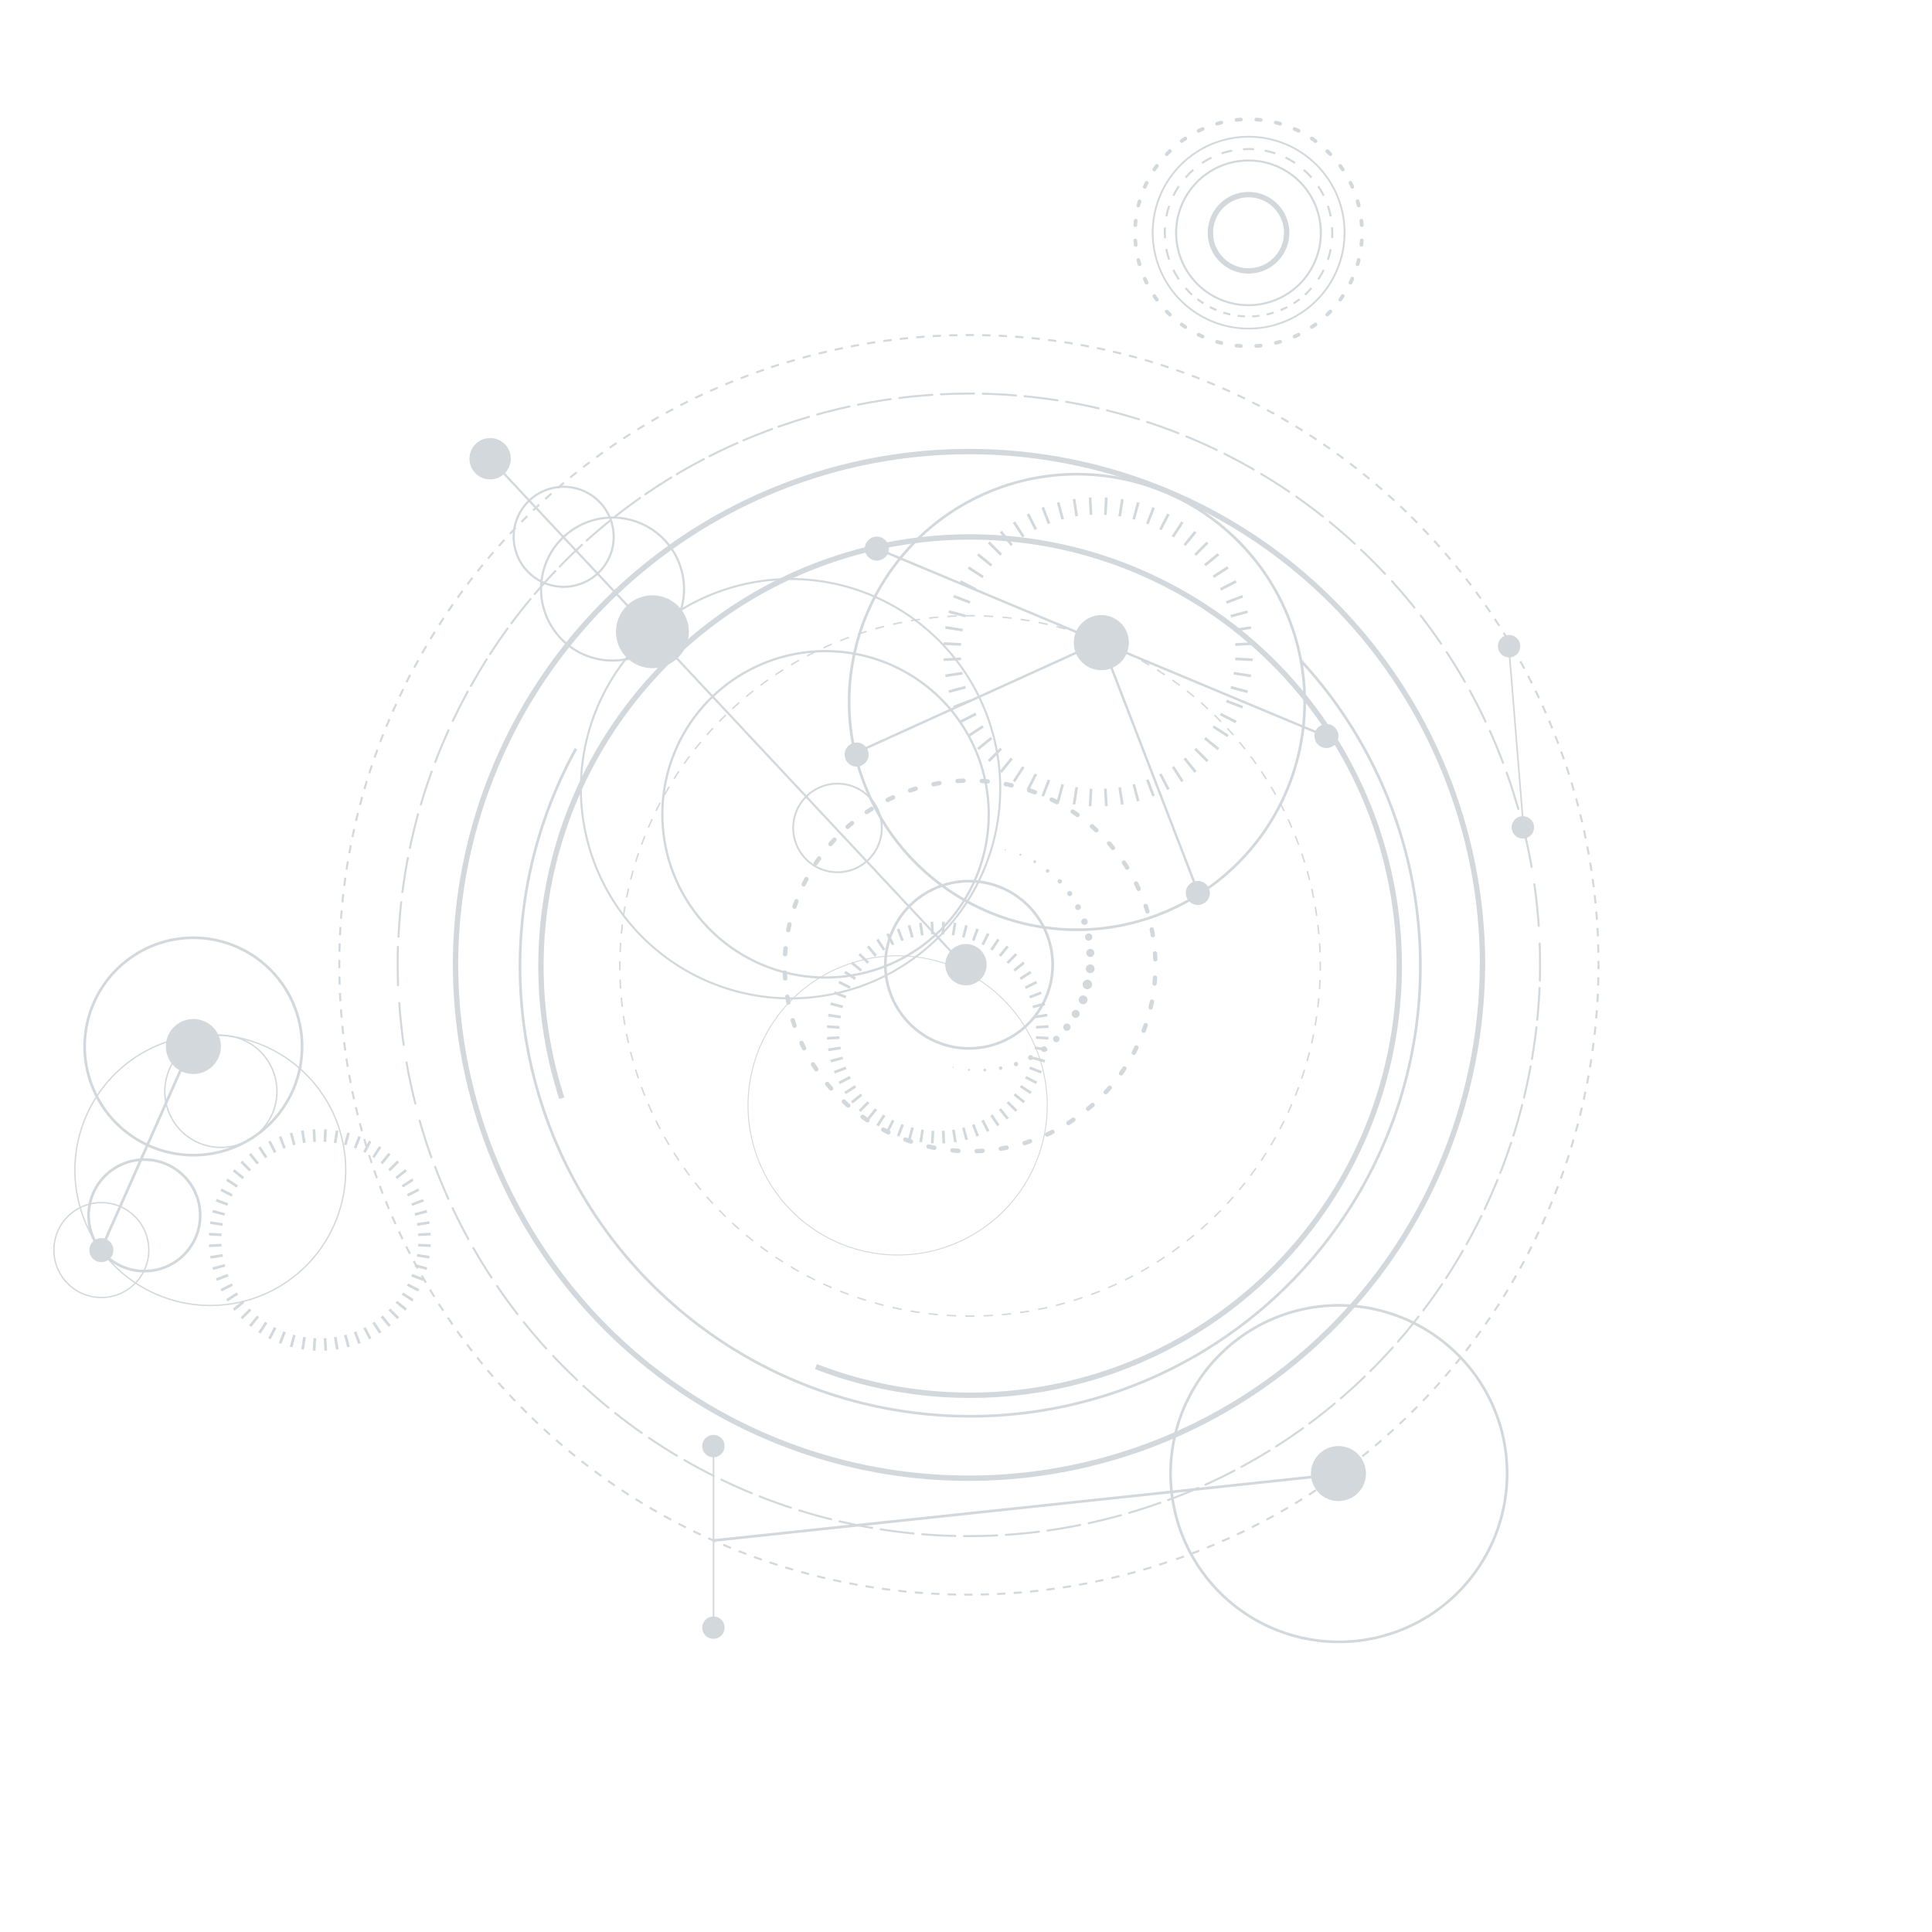 <svg id="Слой_1" data-name="Слой 1" xmlns="http://www.w3.org/2000/svg" xmlns:xlink="http://www.w3.org/1999/xlink" viewBox="0 0 721 721"><defs><style>.cls-1,.cls-10,.cls-11,.cls-12,.cls-13,.cls-14,.cls-15,.cls-16,.cls-17,.cls-18,.cls-19,.cls-20,.cls-21,.cls-22,.cls-23,.cls-24,.cls-25,.cls-26,.cls-27,.cls-28,.cls-29,.cls-30,.cls-31,.cls-32,.cls-33,.cls-34,.cls-35,.cls-36,.cls-37,.cls-38,.cls-39,.cls-40,.cls-5,.cls-6,.cls-7,.cls-8{fill:none;}.cls-2{clip-path:url(#clip-path);}.cls-3{opacity:0.25;}.cls-4{clip-path:url(#clip-path-3);}.cls-10,.cls-11,.cls-12,.cls-13,.cls-14,.cls-15,.cls-16,.cls-17,.cls-18,.cls-19,.cls-20,.cls-21,.cls-22,.cls-23,.cls-24,.cls-25,.cls-26,.cls-27,.cls-28,.cls-29,.cls-30,.cls-31,.cls-32,.cls-33,.cls-34,.cls-35,.cls-36,.cls-37,.cls-38,.cls-39,.cls-40,.cls-5,.cls-6,.cls-7,.cls-8{stroke:#4e6272;}.cls-10,.cls-11,.cls-12,.cls-13,.cls-14,.cls-15,.cls-16,.cls-17,.cls-18,.cls-19,.cls-20,.cls-21,.cls-22,.cls-23,.cls-24,.cls-25,.cls-28,.cls-29,.cls-30,.cls-31,.cls-32,.cls-33,.cls-34,.cls-37,.cls-38,.cls-39,.cls-40,.cls-5,.cls-6,.cls-7,.cls-8{stroke-miterlimit:10;}.cls-5{stroke-width:0.68px;}.cls-6{stroke-width:0.8px;}.cls-11,.cls-12,.cls-13,.cls-14,.cls-15,.cls-16,.cls-17,.cls-18,.cls-19,.cls-20,.cls-21,.cls-22,.cls-23,.cls-24,.cls-38,.cls-39,.cls-7{stroke-width:0.75px;}.cls-8{stroke-width:0.85px;}.cls-9{fill:#4e6272;}.cls-11{stroke-dashoffset:6.16px;stroke-dasharray:3.08 3.08 3.08 3.08 3.08 3.08;}.cls-12{stroke-dashoffset:6.15px;stroke-dasharray:3.08 3.08 3.08 3.08 3.08 3.08;}.cls-13,.cls-14{stroke-dashoffset:6.15px;}.cls-13{stroke-dasharray:3.08 3.08 3.08 3.08 3.08 3.08;}.cls-14{stroke-dasharray:3.07 3.07 3.07 3.07 3.07 3.07;}.cls-15,.cls-16,.cls-17,.cls-18,.cls-19,.cls-20,.cls-21,.cls-22,.cls-23,.cls-24,.cls-25,.cls-26,.cls-27,.cls-35,.cls-36{stroke-linecap:round;}.cls-15{stroke-dashoffset:14.73px;stroke-dasharray:11.94 2.8 11.94 2.8 11.94 2.8;}.cls-16{stroke-dashoffset:15.05px;stroke-dasharray:12.09 2.95 12.09 2.95 12.09 2.95;}.cls-17{stroke-dashoffset:15.62px;stroke-dasharray:12.38 3.24 12.38 3.24 12.38 3.24;}.cls-18{stroke-dashoffset:16.75px;}.cls-18,.cls-22{stroke-dasharray:12.94 3.81 12.94 3.81 12.94 3.81;}.cls-19{stroke-dashoffset:22.34px;stroke-dasharray:15.74 6.6 15.74 6.6 15.74 6.6;}.cls-20{stroke-dashoffset:16.73px;stroke-dasharray:12.93 3.79 12.93 3.79 12.93 3.79;}.cls-21{stroke-dashoffset:13.95px;stroke-dasharray:11.54 2.4 11.54 2.4 11.54 2.4;}.cls-22{stroke-dashoffset:16.75px;}.cls-23{stroke-dashoffset:22.2px;stroke-dasharray:15.67 6.53 15.67 6.53 15.67 6.53;}.cls-25,.cls-28{stroke-width:2px;}.cls-26,.cls-27,.cls-35,.cls-36{stroke-linejoin:round;}.cls-26{stroke-dashoffset:9.05px;stroke-dasharray:2.19 6.86 2.19 6.86 2.19 6.86;}.cls-26,.cls-27{stroke-width:1.63px;}.cls-29{stroke-dashoffset:6.84px;stroke-dasharray:3.42 3.42 3.42 3.42 3.42 3.42;}.cls-29,.cls-30{stroke-width:0.54px;}.cls-31{stroke-width:0.9px;}.cls-32{stroke-width:0.34px;}.cls-33{stroke-width:0.5px;}.cls-34{stroke-width:0.52px;}.cls-35{stroke-dashoffset:7.39px;stroke-dasharray:1.65 5.74 1.65 5.74 1.65 5.74;}.cls-35,.cls-36{stroke-width:1.37px;}.cls-37{stroke-width:0.67px;}.cls-38{stroke-dashoffset:8.18px;stroke-dasharray:4.09 4.09 4.09 4.09 4.09 4.09;}.cls-39{stroke-dashoffset:5.45px;stroke-dasharray:2.73 2.73 2.73 2.73 2.73 2.73;}.cls-40{stroke-width:0.59px;}</style><clipPath id="clip-path"><rect class="cls-1" x="19.89" y="43.83" width="577.05" height="569.53"/></clipPath><clipPath id="clip-path-3"><rect class="cls-1" x="6.89" y="26.83" width="591.05" height="603.53"/></clipPath></defs><g class="cls-2"><g class="cls-2"><g class="cls-3"><g class="cls-4"><path class="cls-5" d="M324.62,297.7a16.53,16.53,0,1,1-23.36-.8A16.53,16.53,0,0,1,324.62,297.7Z"/><path class="cls-6" d="M248.09,201.62a26.68,26.68,0,1,1-37.71-1.29A26.68,26.68,0,0,1,248.09,201.62ZM224,187.6a18.66,18.66,0,1,1-26.38-.9A18.64,18.64,0,0,1,224,187.6Z"/><path class="cls-7" d="M368.57,321.06a78.25,78.25,0,1,1-127-83.87,78.25,78.25,0,0,1,127,83.87Z"/><path class="cls-8" d="M352.59,262.33a60.9,60.9,0,1,1-86.07-2.94A60.89,60.89,0,0,1,352.59,262.33Z"/><line class="cls-6" x1="180.7" y1="168.85" x2="360.12" y2="360.64"/><path class="cls-9" d="M188.54,165.92a7.71,7.71,0,1,1-10.89-.37,7.72,7.72,0,0,1,10.89.37"/><path class="cls-9" d="M253.4,226.48a13.59,13.59,0,1,1-19.21-.65,13.6,13.6,0,0,1,19.21.65"/><path class="cls-9" d="M366.12,354.74a7.71,7.71,0,1,1-10.9-.37,7.72,7.72,0,0,1,10.9.37"/><path class="cls-10" d="M454.7,206.84l-5.05,4.09m8.61.8-5.46,3.54m8.48,1.69-5.8,3m8.26,2.57-6.07,2.33m7.93,3.41-6.28,1.69m7.54,4.23-6.42,1m7.05,5-6.49.34m6.49,5.7-6.49-.34m5.86,6.35-6.42-1m5.16,6.93-6.28-1.68m4.42,7.43-6.07-2.33m3.61,7.85-5.8-2.95m2.78,8.19-5.46-3.54m1.9,8.43-5.05-4.1m1,8.59-4.6-4.6m.11,8.64L442.08,283m-.8,8.6-3.54-5.45m-1.7,8.48-3-5.8m-2.57,8.25L428.19,291M424.77,299l-1.68-6.28m-4.23,7.54-1-6.42m-5,7-.34-6.49m-5.7,6.49.34-6.49m-6.35,5.86,1-6.42M394.89,299l1.68-6.28m-7.43,4.41,2.33-6.07m-7.85,3.62,2.95-5.8m-8.19,2.77,3.54-5.45m-8.43,1.9,4.09-5.05M369,284l4.6-4.6m-8.64.11,5.05-4.1m-8.61-.79,5.46-3.54m-8.48-1.7,5.8-2.95m-8.26-2.57,6.07-2.33m-7.93-3.42,6.28-1.68m-7.54-4.23,6.42-1m-7.05-5,6.49-.34m-6.49-5.7,6.49.34m-5.86-6.35,6.42,1m-5.16-6.93,6.28,1.69m-4.42-7.43,6.07,2.33M358.38,217l5.8,3m-2.78-8.19,5.46,3.54m-1.9-8.43,5.05,4.09m-1-8.58,4.6,4.6m-.11-8.65,4.09,5.06m.8-8.61,3.54,5.46m1.7-8.48,2.95,5.79m2.57-8.25,2.33,6.07m3.42-7.94,1.68,6.28m4.23-7.53,1,6.42m5-7,.34,6.49m5.7-6.49-.34,6.49m6.35-5.86-1,6.42m6.92-5.17-1.68,6.28m7.43-4.41-2.33,6.07m7.85-3.61-3,5.79m8.19-2.77-3.54,5.46m8.43-1.91-4.09,5.06m8.58-1-4.6,4.6M151.53,436.69l-3.62,2.93m6.17.58-3.91,2.54m6.07,1.21-4.15,2.12m5.92,1.84-4.36,1.67m5.69,2.45-4.5,1.2m5.41,3-4.61.73m5.06,3.58-4.66.24m4.66,4.09-4.66-.24m4.21,4.55-4.61-.73m3.7,5-4.5-1.21m3.17,5.33-4.36-1.67m2.59,5.63-4.15-2.12m2,5.87-3.91-2.54m1.36,6-3.62-2.93m.72,6.16-3.3-3.3m.08,6.19-2.93-3.62m-.58,6.17-2.53-3.91m-1.22,6.08L136,495.47m-1.85,5.92L132.52,497m-2.45,5.69-1.2-4.5m-3,5.4-.73-4.6m-3.57,5.05-.25-4.65m-4.09,4.65.25-4.65m-4.56,4.2.73-4.6m-5,3.7,1.21-4.5m-5.33,3.16,1.67-4.35m-5.62,2.59,2.11-4.16m-5.87,2,2.54-3.91m-6,1.36,2.93-3.62m-6.15.73,3.29-3.3m-6.19.07,3.62-2.93m-6.17-.57,3.91-2.54m-6.08-1.21,4.16-2.12m-5.92-1.84,4.35-1.67m-5.69-2.45,4.51-1.21m-5.41-3,4.61-.73M78,464.91l4.65-.24M78,460.58l4.65.24m-4.2-4.55,4.61.73m-3.71-5,4.51,1.2m-3.17-5.32,4.35,1.67M82.47,444l4.16,2.12m-2-5.87,3.91,2.54m-1.36-6.05,3.62,2.93m-.72-6.15,3.29,3.3m-.07-6.2,2.93,3.62m.57-6.17,2.54,3.91m1.22-6.07,2.11,4.15m1.84-5.91,1.67,4.35m2.45-5.69,1.21,4.5m3-5.4.73,4.6m3.58-5.06.25,4.66m4.09-4.66-.25,4.66m4.55-4.2-.73,4.6m5-3.7-1.2,4.5m5.32-3.16-1.67,4.35m5.63-2.59L136,430m5.86-2-2.53,3.91m6-1.36-2.93,3.62m6.15-.72-3.3,3.3m236.87-77.5-3.62,2.93m6.17.57-3.91,2.54m6.07,1.22-4.15,2.11m5.91,1.85-4.35,1.67m5.69,2.45-4.5,1.2m5.4,3-4.6.73m5.06,3.58-4.66.25m4.66,4.09-4.66-.25m4.2,4.56-4.6-.73m3.7,5-4.5-1.21m3.16,5.33-4.35-1.67m2.59,5.62L382.76,402m2,5.87-3.91-2.54m1.36,6-3.62-2.93m.72,6.15L376,411.3m.08,6.19-2.93-3.62m-.58,6.17L370,416.13m-1.21,6.08-2.12-4.16M364.86,424l-1.67-4.35m-2.45,5.69-1.2-4.51m-3,5.41-.73-4.61m-3.58,5.06L352,422m-4.09,4.65.25-4.65m-4.56,4.2.73-4.61m-5,3.71,1.21-4.51M335.19,424l1.67-4.35m-5.63,2.59,2.12-4.16m-5.87,2,2.54-3.91m-6,1.36,2.93-3.62m-6.15.72,3.29-3.29m-6.19.07,3.62-2.93m-6.17-.57,3.91-2.54m-6.08-1.22L317.3,402m-5.92-1.84,4.35-1.67M310,396l4.5-1.21m-5.4-3,4.61-.73m-5.06-3.58,4.65-.25m-4.65-4.09,4.65.25m-4.2-4.56,4.61.73m-3.71-5,4.5,1.2m-3.16-5.32,4.35,1.67m-2.59-5.63,4.16,2.11m-2-5.87,3.91,2.54m-1.36-6,3.62,2.93m-.72-6.15,3.29,3.29m-.07-6.19,2.93,3.62m.57-6.17,2.54,3.91m1.21-6.07,2.12,4.15m1.84-5.92,1.67,4.36m2.45-5.7,1.21,4.51m3-5.41.73,4.61m3.58-5.06.25,4.66m4.08-4.66-.24,4.66m4.55-4.21-.73,4.61m5-3.71-1.2,4.51m5.32-3.17L363.19,351m5.63-2.59-2.12,4.15m5.87-2L370,354.51m6.05-1.36-2.93,3.62m6.15-.72-3.3,3.29"/><path class="cls-11" d="M192.26,522.83a235.91,235.91,0,0,1-53.09-87.42"/><path class="cls-12" d="M136.82,428.08A233.25,233.25,0,0,1,151.06,256"/><path class="cls-12" d="M154.58,249.18A233.23,233.23,0,0,1,286.32,137.59"/><path class="cls-13" d="M293.64,135.24a233.89,233.89,0,0,1,232,56.61"/><path class="cls-11" d="M531,197.31a236,236,0,0,1,53.1,87.43"/><path class="cls-14" d="M586.49,292.06C623.12,413,556.89,542,437,582.56"/><path class="cls-13" d="M429.66,584.91a233.89,233.89,0,0,1-232-56.62"/><path class="cls-7" d="M196.59,527.21l-1.1-1.08L194.41,525m241.11,58-1.46.48-1.46.46m152-297.79.48,1.46.47,1.46m-58.86-96.19,1.09,1.08,1.09,1.09m-241.12-58,1.46-.48,1.47-.47m-139,118.49.69-1.37.71-1.37M138.68,434l-.48-1.47c-.16-.48-.32-1-.47-1.46"/><path class="cls-15" d="M574.55,368.67a216,216,0,0,1-35.61,109.39"/><path class="cls-16" d="M529.38,491.34a210.65,210.65,0,0,1-94.93,69"/><path class="cls-17" d="M418.3,565.47a212.05,212.05,0,0,1-201.75-49.36"/><path class="cls-18" d="M203.85,503.25a214.21,214.21,0,0,1-42.14-69.58"/><path class="cls-19" d="M155,411.85a212.8,212.8,0,0,1-6.2-40.86"/><path class="cls-20" d="M148.72,349.57a210,210,0,0,1,19.51-78.85"/><path class="cls-21" d="M175.75,256a211.36,211.36,0,0,1,113.62-96.33"/><path class="cls-17" d="M305,154.68A212.06,212.06,0,0,1,506.75,204"/><path class="cls-22" d="M519.46,216.9a214.18,214.18,0,0,1,42.14,69.58"/><path class="cls-23" d="M568.31,308.2a211.78,211.78,0,0,1,6.13,40.61"/><path class="cls-24" d="M574.59,352.07c.1,2.61.14,5.22.14,7.84,0,2,0,4-.08,6m-12.4-77.62c.73,2,1.42,4.08,2.09,6.13q1.2,3.74,2.28,7.5m-58.69-96.75q2.25,2.12,4.44,4.31t4.51,4.65M290.51,159.24c1.81-.64,3.63-1.25,5.46-1.85s3.94-1.24,5.92-1.82M169,269c.92-1.94,1.87-3.88,2.85-5.8q1.32-2.58,2.69-5.11m-26,109.6q-.13-3.93-.14-7.87,0-3.24.09-6.46m12.49,78.52c-.73-2-1.42-4.07-2.09-6.13q-1.22-3.75-2.29-7.53M215.37,515q-2.24-2.13-4.44-4.32t-4.5-4.64m226.63,54.76q-2.85,1-5.73,1.94t-5.91,1.83m116.75-85.35c-1.11,1.65-2.25,3.28-3.4,4.9s-2.37,3.27-3.59,4.87"/><path class="cls-25" d="M553.24,359.91a193.79,193.79,0,0,1-36,111.72,191.46,191.46,0,0,1-291.15,23.86A192.65,192.65,0,0,1,170,359.82a191.68,191.68,0,0,1,327.2-135.17,191.83,191.83,0,0,1,56.07,135.26Z"/><path class="cls-10" d="M371.24,389.73a31.21,31.21,0,1,1,20.07-39.31A31.2,31.2,0,0,1,371.24,389.73Z"/><path class="cls-26" d="M375.65,428.28a69.17,69.17,0,0,1-77.88-42.23"/><path class="cls-26" d="M294.22,374.1a69.17,69.17,0,0,1,42.23-77.89"/><path class="cls-26" d="M348.4,292.66a69.17,69.17,0,0,1,77.88,42.23"/><path class="cls-26" d="M429.83,346.84a69.19,69.19,0,0,1-42.23,77.89"/><path class="cls-27" d="M384.38,425.91l-1,.35-1,.33m45.17-88.48c.12.34.23.69.34,1s.23.7.33,1M339.66,295l1-.35,1.05-.33m-45.17,88.48-.35-1-.33-1.05"/><path class="cls-10" d="M485.34,246.4a168,168,0,1,1-270.39,33"/><path class="cls-28" d="M209.66,409.84A160.15,160.15,0,1,1,304.5,510"/><path class="cls-29" d="M397.4,486.28A130.68,130.68,0,0,1,238.8,404"/><path class="cls-29" d="M236.21,395.85A130.71,130.71,0,0,1,318.5,237.24"/><path class="cls-29" d="M326.65,234.66a130.68,130.68,0,0,1,158.6,82.28"/><path class="cls-29" d="M487.84,325.09A130.71,130.71,0,0,1,405.55,483.7"/><path class="cls-30" d="M403.94,484.26l-1.63.53-1.63.52m85.13-166.75.54,1.62c.18.54.35,1.09.52,1.63M320.11,236.68l1.63-.53,1.63-.52M238.24,402.38c-.19-.54-.36-1.08-.54-1.62s-.35-1.09-.52-1.63"/><path class="cls-10" d="M462,322.07a85,85,0,1,1,0-120.2A85,85,0,0,1,462,322.07Z"/><line class="cls-31" x1="327.01" y1="204.63" x2="495.11" y2="274.9"/><path class="cls-32" d="M374.47,452a55.83,55.83,0,1,1,0-78.95A55.83,55.83,0,0,1,374.47,452Z"/><path class="cls-33" d="M25.32,479.06a17.71,17.71,0,1,1,25,0A17.74,17.74,0,0,1,25.32,479.06Z"/><path class="cls-10" d="M43.48,419.23a40.57,40.57,0,1,1,57.37,0A40.61,40.61,0,0,1,43.48,419.23Z"/><path class="cls-34" d="M67.64,422.09a20.92,20.92,0,1,1,29.58,0A20.95,20.95,0,0,1,67.64,422.09Z"/><path class="cls-33" d="M42.76,472.41a50.53,50.53,0,1,1,71.45,0A50.57,50.57,0,0,1,42.76,472.41Z"/><path class="cls-10" d="M562.43,550a62.79,62.79,0,1,1-18.37-44.44A62.47,62.47,0,0,1,562.43,550ZM39.18,468.32a20.82,20.82,0,1,1,29.41,0A20.89,20.89,0,0,1,39.18,468.32Z"/><polyline class="cls-31" points="319.16 281.03 410.99 239.35 447.24 333.33"/><path class="cls-35" d="M490.91,121.09a42.39,42.39,0,0,1-52.2-1.78"/><path class="cls-35" d="M431.72,111.83a42.36,42.36,0,0,1,1.77-52.19"/><path class="cls-35" d="M441,52.64a42.39,42.39,0,0,1,52.2,1.78"/><path class="cls-35" d="M500.16,61.9a42.36,42.36,0,0,1-1.77,52.19"/><path class="cls-36" d="M496.47,116.23l-.58.58-.59.58m0-61,.59.57.58.59m-61.06,0,.58-.59.59-.57m0,61.05c-.2-.19-.4-.38-.59-.58l-.58-.58"/><path class="cls-37" d="M501.77,86.86a35.8,35.8,0,1,1-10.48-25.34A35.6,35.6,0,0,1,501.77,86.86Z"/><path class="cls-38" d="M496.59,93a30.77,30.77,0,0,1-5.85,12.93"/><path class="cls-39" d="M485,111.66a31.32,31.32,0,0,1-39.12-.85"/><path class="cls-38" d="M439.94,104.23a30.88,30.88,0,0,1-5-13.29"/><path class="cls-38" d="M435.28,80.76a30.93,30.93,0,0,1,5.86-12.92"/><path class="cls-38" d="M448.57,60.87a30.89,30.89,0,0,1,13.29-5"/><path class="cls-38" d="M472,56.21A31,31,0,0,1,485,62.06"/><path class="cls-38" d="M491.93,69.5a30.85,30.85,0,0,1,5,13.28"/><path class="cls-7" d="M497.12,84.82q.06,1,.06,2c0,.69,0,1.37-.06,2M486.55,63.37c.51.44,1,.91,1.49,1.39s.95,1,1.4,1.5M463.89,55.69c.68,0,1.36-.07,2.05-.07s1.36,0,2,.07M442.44,66.26c.45-.51.91-1,1.4-1.5s1-1,1.49-1.39M434.76,88.91c0-.68-.07-1.36-.07-2s0-1.36.07-2m10.06,25.09c-.33-.31-.66-.62-1-1-.49-.48-.95-1-1.4-1.49m47,0c-.45.51-.92,1-1.4,1.49-.32.33-.65.64-1,1"/><path class="cls-7" d="M446.85,106A27,27,0,1,1,485,106,27,27,0,0,1,446.85,106Z"/><path class="cls-28" d="M476,96.93a14.23,14.23,0,1,1,0-20.13A14.23,14.23,0,0,1,476,96.93Z"/><line class="cls-40" x1="266.28" y1="606.75" x2="266.28" y2="539.66"/><path class="cls-9" d="M266.24,603.25a4.17,4.17,0,1,1-4.17,4.17,4.17,4.17,0,0,1,4.17-4.17"/><path class="cls-9" d="M266.24,535.49a4.17,4.17,0,1,1-4.17,4.17,4.17,4.17,0,0,1,4.17-4.17"/><line class="cls-40" x1="568.49" y1="308.11" x2="563.08" y2="241.18"/><path class="cls-9" d="M568,304.61a4.17,4.17,0,1,1-3.84,4.47,4.17,4.17,0,0,1,3.84-4.47"/><path class="cls-9" d="M562.87,237a4.17,4.17,0,1,1-3.85,4.47,4.16,4.16,0,0,1,3.85-4.47"/><path class="cls-10" d="M37.6,466.58l34.34-77.45M266.13,574.91l233.39-24.77"/><path class="cls-9" d="M405.38,369.1a1.76,1.76,0,1,0,.82-3.43,1.76,1.76,0,0,0-.82,3.43"/><path class="cls-9" d="M403.4,374.55a1.63,1.63,0,1,0,1.2-3,1.63,1.63,0,0,0-1.2,3"/><path class="cls-9" d="M400.7,379.67a1.48,1.48,0,1,0,1.47-2.58,1.48,1.48,0,0,0-1.47,2.58"/><path class="cls-9" d="M397.31,384.37a1.33,1.33,0,0,0,1.91-.22,1.35,1.35,0,0,0-.25-1.91,1.38,1.38,0,0,0-1.88.25,1.37,1.37,0,0,0,.22,1.88"/><path class="cls-9" d="M393.31,388.56a1.21,1.21,0,1,0,1.74-1.68,1.23,1.23,0,0,0-1.7,0,1.22,1.22,0,0,0,0,1.69"/><path class="cls-9" d="M388.76,392.16a1.07,1.07,0,1,0,1.74-1.25,1.07,1.07,0,0,0-1.74,1.25"/><path class="cls-9" d="M383.76,395.09a.94.94,0,0,0,1.27.4.92.92,0,0,0,.38-1.27.94.94,0,0,0-1.25-.38,1,1,0,0,0-.4,1.25"/><path class="cls-9" d="M378.4,397.29a.8.8,0,1,0,1.5-.53.8.8,0,0,0-1.5.53"/><path class="cls-9" d="M372.79,398.73a.65.65,0,1,0,1.28-.26.66.66,0,0,0-.77-.51.67.67,0,0,0-.51.77"/><path class="cls-9" d="M367,399.38a.51.51,0,0,0,.55.49.5.5,0,0,0,.48-.54.52.52,0,0,0-.54-.49.53.53,0,0,0-.49.54"/><path class="cls-9" d="M361.24,399.24a.38.38,0,0,0,.34.41.38.38,0,1,0-.34-.41"/><path class="cls-9" d="M355.52,398.28a.24.24,0,1,0,.29-.18.24.24,0,0,0-.29.18"/><path class="cls-9" d="M406.91,359.91a1.63,1.63,0,0,0-.3,3.24,1.63,1.63,0,1,0,.3-3.24"/><path class="cls-9" d="M406.81,354.12a1.49,1.49,0,0,0,.15,3,1.49,1.49,0,1,0-.15-3"/><path class="cls-9" d="M405.91,348.4a1.35,1.35,0,0,0,.52,2.64,1.35,1.35,0,1,0-.52-2.64"/><path class="cls-9" d="M404.24,342.85a1.21,1.21,0,0,0,.79,2.28,1.21,1.21,0,1,0-.79-2.28"/><path class="cls-9" d="M401.81,337.58a1.07,1.07,0,0,0,1,1.91,1.07,1.07,0,1,0-1-1.91"/><path class="cls-9" d="M398.67,332.71a.93.93,0,0,0,1.08,1.52.93.93,0,1,0-1.08-1.52"/><path class="cls-9" d="M394.89,328.32a.81.81,0,0,0,0,1.12.8.8,0,1,0,1.15-1.1.78.78,0,0,0-1.12,0"/><path class="cls-9" d="M390.53,324.5a.66.66,0,1,0,1,.81.66.66,0,0,0-1-.81"/><path class="cls-9" d="M385.69,321.32a.51.51,0,0,0,.89.51.51.51,0,1,0-.89-.51"/><path class="cls-9" d="M380.45,318.83a.39.39,0,0,0,.21.49.38.38,0,0,0,.49-.21.37.37,0,0,0-.2-.49.38.38,0,0,0-.5.21"/><path class="cls-9" d="M374.93,317.09a.24.24,0,0,0,.17.29.24.24,0,0,0,.29-.18.25.25,0,0,0-.17-.29.24.24,0,0,0-.29.18"/><path class="cls-9" d="M418.27,247.1a10.28,10.28,0,1,1,0-14.55,10.29,10.29,0,0,1,0,14.55"/><path class="cls-9" d="M330.39,207.9a4.48,4.48,0,1,1,0-6.33,4.47,4.47,0,0,1,0,6.33"/><path class="cls-9" d="M498.18,277.84a4.48,4.48,0,1,1,0-6.33,4.47,4.47,0,0,1,0,6.33"/><path class="cls-9" d="M450.18,336.41a4.48,4.48,0,1,1,0-6.33,4.48,4.48,0,0,1,0,6.33"/><path class="cls-9" d="M322.85,284.76a4.48,4.48,0,1,1,0-6.33,4.47,4.47,0,0,1,0,6.33"/><path class="cls-9" d="M41,469.7a4.48,4.48,0,1,1,0-6.33,4.47,4.47,0,0,1,0,6.33"/><path class="cls-9" d="M79.42,397.8a10.26,10.26,0,1,1,0-14.51,10.25,10.25,0,0,1,0,14.51"/><path class="cls-9" d="M506.75,557.18a10.26,10.26,0,1,1,0-14.52,10.25,10.25,0,0,1,0,14.52"/></g></g></g></g></svg>